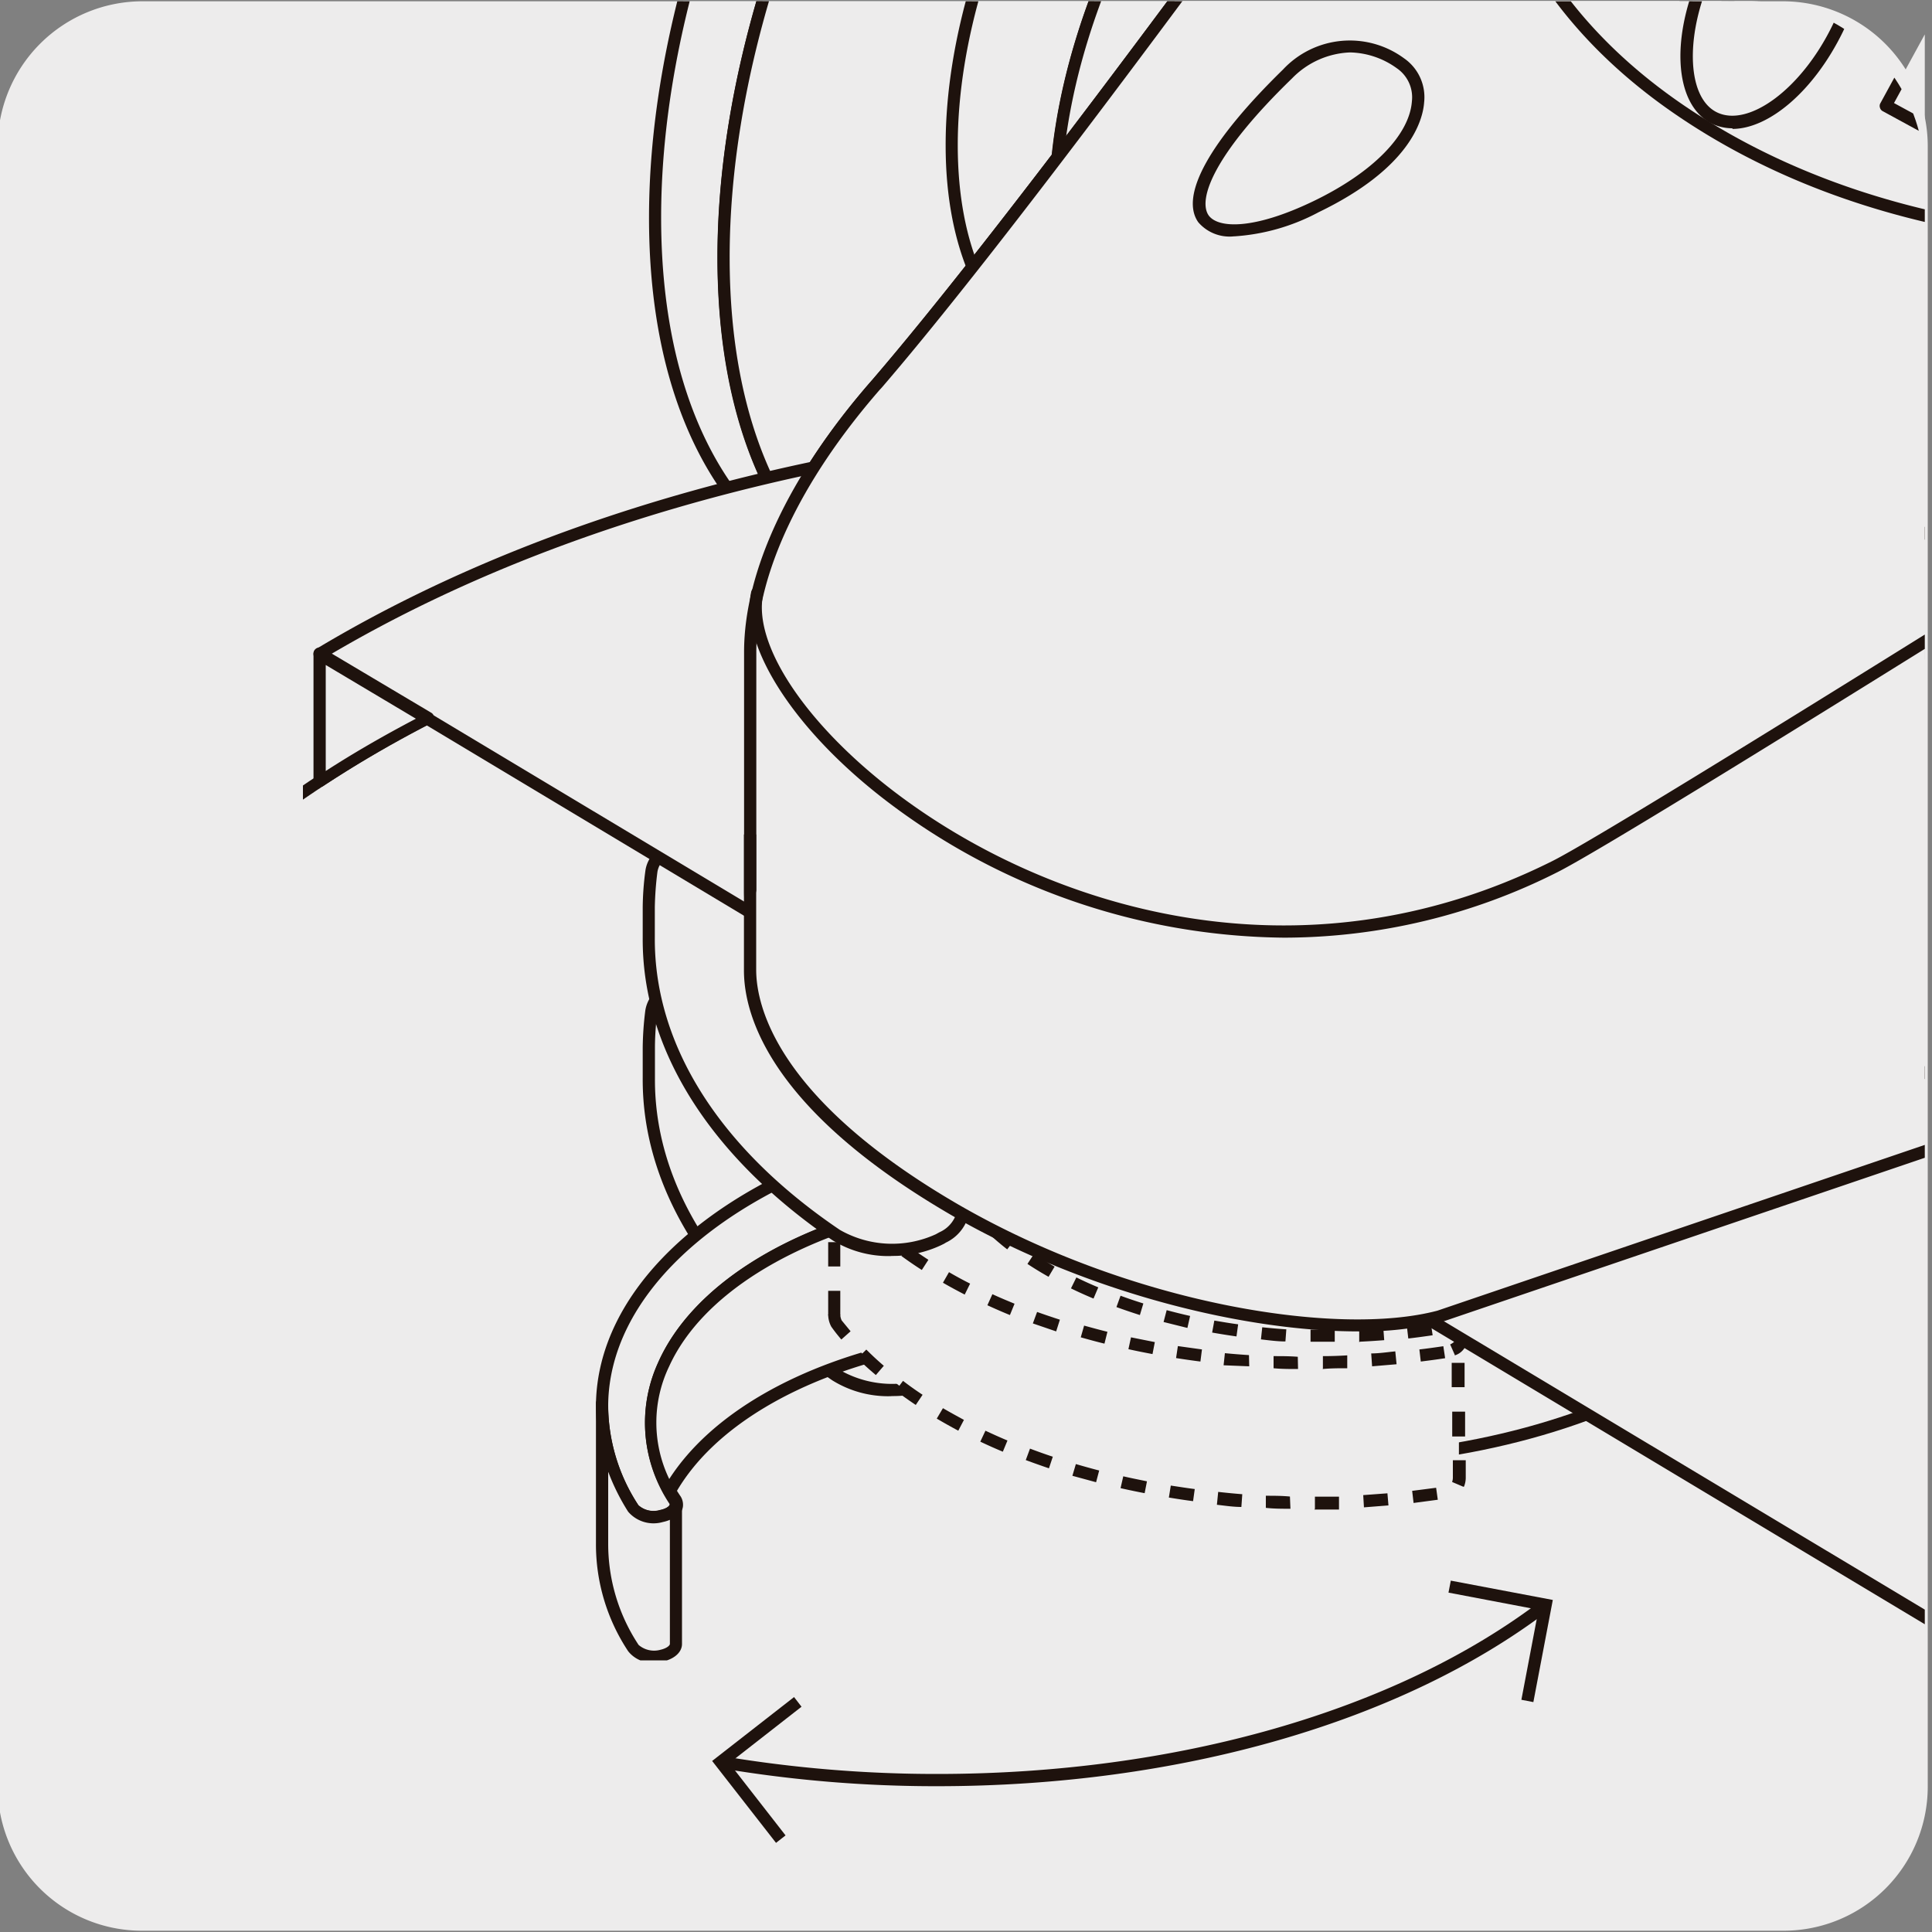 <svg xmlns="http://www.w3.org/2000/svg" xmlns:xlink="http://www.w3.org/1999/xlink" viewBox="0 0 150 150"><rect x="0" y="0" width="150" height="150" fill="#808080" stroke="none"/><defs><style>.cls-1,.cls-4{fill:none;}.cls-2{fill:#edecec;}.cls-3{clip-path:url(#clip-path);}.cls-4{stroke:#1e120d;stroke-linecap:round;stroke-linejoin:round;}.cls-5{clip-path:url(#clip-path-2);}.cls-6{fill:#1e120d;}.cls-7{clip-path:url(#clip-path-4);}.cls-8{clip-path:url(#clip-path-5);}.cls-9{clip-path:url(#clip-path-6);}.cls-10{clip-path:url(#clip-path-7);}</style><clipPath id="clip-path"><path class="cls-1" d="M-160.43.1A9.31,9.31,0,0,0-167,2.84a9.24,9.24,0,0,0-2.72,6.58V140.09a9.22,9.22,0,0,0,2.72,6.57,9.29,9.29,0,0,0,6.58,2.76H-29.75a9.23,9.23,0,0,0,6.58-2.76,9.2,9.2,0,0,0,2.74-6.57V9.42a9.22,9.22,0,0,0-2.74-6.58A9.22,9.22,0,0,0-29.75.1Z"/></clipPath><clipPath id="clip-path-2"><rect class="cls-1" x="23.52" y="0.1" width="125.92" height="128.81"/></clipPath><clipPath id="clip-path-4"><path class="cls-1" d="M23.52,128.91H149.44V13.57A13.47,13.47,0,0,0,136,.1H23.52Z"/></clipPath><clipPath id="clip-path-5"><path class="cls-1" d="M23.52,128.91H149.44V12.5A12.4,12.4,0,0,0,137,.1H23.52Z"/></clipPath><clipPath id="clip-path-6"><path class="cls-1" d="M23.52,128.91H149.44V13.69A13.58,13.58,0,0,0,135.85.1H23.52Z"/></clipPath><clipPath id="clip-path-7"><path class="cls-1" d="M23.52,128.91H149.44V13.22A13.13,13.13,0,0,0,136.32.1H23.52Z"/></clipPath></defs><title>19001</title><g id="fondos"><path class="cls-2" d="M11.07.1H138.38a11.26,11.26,0,0,1,11.29,11.21v127.4a11.19,11.19,0,0,1-11.19,11.19H11A11.19,11.19,0,0,1-.18,138.71h0V11.34A11.25,11.25,0,0,1,11.07.1Z"/></g><g id="Capa_1" data-name="Capa 1"><g class="cls-3"><path class="cls-2" d="M-97.68,147.1A81.68,81.68,0,0,1-16,65.41c45.12,0,88,60.49,88,105.6A81.68,81.68,0,0,1-9.75,252.69c-45.11,0-87.93-60.48-87.93-105.59"/><path class="cls-4" d="M-97.68,147.1A81.68,81.68,0,0,1-16,65.41,81.69,81.69,0,0,1,65.68,147.1,81.68,81.68,0,0,1-16,228.78,81.67,81.67,0,0,1-97.68,147.1"/></g><g class="cls-5"><path class="cls-2" d="M193.34,97.24c0,30.66-43.07,55.52-96.18,55.52S1,127.9,1,97.24v7C1,134.91,44,159.78,97.14,159.78s96.2-24.87,96.18-55.55Z"/><path class="cls-6" d="M1.47,105.11c.82,30,43.42,54.2,95.67,54.2,25.62,0,49.7-5.76,67.79-16.21,17.6-10.16,27.47-23.57,27.9-37.86-6.72,27.1-47.06,48-95.66,48s-89.08-21-95.7-48.13m95.67,55.14c-53.27,0-96.62-25.13-96.63-56v-7h.94c0,30.35,42.94,55.05,95.71,55.05s95.51-24.58,95.7-54.84v-.21h.95v.21l0,6.78c0,15-10.07,29.11-28.39,39.69s-42.48,16.33-68.26,16.33"/><path class="cls-2" d="M97.17,41.71C44,41.71,1,66.57,1,97.24s43.06,55.52,96.18,55.52,96.17-24.85,96.17-55.52S150.28,41.71,97.17,41.71"/><path class="cls-6" d="M97.17,42.18c-25.62,0-49.69,5.75-67.78,16.2S1.46,82.58,1.46,97.24c0,30.35,42.94,55.05,95.71,55.05s95.7-24.7,95.7-55-43-55.06-95.7-55.06m0,111.06c-53.29,0-96.65-25.12-96.65-56,0-15,10.08-29.11,28.39-39.68S71.38,41.23,97.17,41.23c53.27,0,96.62,25.13,96.65,56s-43.36,56-96.65,56"/></g><path class="cls-2" d="M101.76,51.24c-22.59,0-40.94,11-40.94,24.55s18.35,24.56,40.94,24.56,40.91-11,40.91-24.56-18.31-24.55-40.91-24.55"/><path class="cls-6" d="M101.76,51.71c-22.31,0-40.47,10.8-40.47,24.08s18.17,24.09,40.47,24.09S142.2,89.07,142.2,75.79s-18.14-24.08-40.44-24.08m0,49.11c-22.81,0-41.39-11.23-41.41-25s18.57-25,41.41-25,41.39,11.23,41.39,25-18.57,25-41.39,25"/><path class="cls-2" d="M60.82,75.79c0,13.58,18.35,24.56,40.94,24.56s40.91-11,40.91-24.56v13.1c0,13.55-18.31,24.56-40.91,24.56s-40.92-11-40.92-24.56Z"/><path class="cls-6" d="M61.3,81.13V88.9c0,13.27,18.15,24.08,40.45,24.08S142.2,102.17,142.2,88.9V81.13c-4,11.25-20.65,19.69-40.44,19.69S65.37,92.38,61.3,81.13m40.46,32.79c-22.83,0-41.39-11.22-41.39-25l0-13.11h.94c0,13.29,18.17,24.09,40.47,24.09s40.44-10.8,40.44-24.09h1V88.9c0,13.8-18.57,25-41.39,25"/><path class="cls-2" d="M74.82,104.67A2.8,2.8,0,0,1,73.19,107c-.11.06-.22.13-.33.18a8.74,8.74,0,0,1-7.92-.37c-9.54-6.49-14.63-14.6-14.57-23.07V81.31a23.45,23.45,0,0,1,.2-2.77c.25-1.79,3-3.14,6-3,2.92.14,5.13,1.54,5.16,3.22a1.46,1.46,0,0,1,0,.29c-1.06,7.71,3.1,15.18,11.72,21a2.63,2.63,0,0,1,1.34,2.09Z"/><path class="cls-6" d="M56.17,76c-2.62,0-4.93,1.14-5.13,2.59a20.84,20.84,0,0,0-.19,2.72V83.7c-.06,8.29,5,16.34,14.36,22.67a8.17,8.17,0,0,0,7.44.34,2.19,2.19,0,0,0,.3-.16,2.35,2.35,0,0,0,1.4-1.89v-2.47a2.18,2.18,0,0,0-1.13-1.68c-8.78-6-13-13.62-11.93-21.51a2,2,0,0,0,0-.23c0-1.41-2.09-2.62-4.71-2.75h-.42m13,32.38a8.2,8.2,0,0,1-4.54-1.23C55.09,100.64,49.84,92.3,49.9,83.69V81.32a24.82,24.82,0,0,1,.2-2.85c.3-2.06,3.16-3.53,6.54-3.39,3.17.15,5.58,1.73,5.61,3.68a2.34,2.34,0,0,1,0,.38c-1,7.5,3.07,14.82,11.53,20.58a3.13,3.13,0,0,1,1.55,2.47v2.48a3.27,3.27,0,0,1-1.87,2.7l-.37.2a8.91,8.91,0,0,1-3.84.82"/><path class="cls-2" d="M49.16,117.13A14.67,14.67,0,0,1,46.74,109c.13-8.27,8-16.07,21-20.13,2.31-.49,4.86.2,5.7,1.54a1.6,1.6,0,0,1,.27.91c0,1-1.15,2-2.93,2.38-16,3.35-24.18,13.54-18.38,22.74a.72.72,0,0,1,.11.38c0,.4-.45.75-1.13.89a2.2,2.2,0,0,1-2.19-.59"/><path class="cls-6" d="M69.23,89.2a6.77,6.77,0,0,0-1.42.14C55.25,93.28,47.35,100.83,47.22,109a14.14,14.14,0,0,0,2.34,7.86,1.77,1.77,0,0,0,1.69.37c.51-.1.75-.32.75-.44A11.34,11.34,0,0,1,51,106c2.51-5.93,9.87-10.7,19.7-12.76,1.51-.33,2.53-1.1,2.55-1.93a1.14,1.14,0,0,0-.19-.65c-.57-.9-2.13-1.47-3.78-1.47M50.74,118.26a2.36,2.36,0,0,1-2-.87A15.14,15.14,0,0,1,46.27,109c.14-8.62,8.3-16.51,21.3-20.58,2.58-.55,5.29.22,6.24,1.74a2.09,2.09,0,0,1,.34,1.17c0,1.29-1.32,2.4-3.3,2.83-9.53,2-16.64,6.56-19,12.21a10.25,10.25,0,0,0,1,9.82,1.22,1.22,0,0,1,.18.66c0,.63-.61,1.14-1.5,1.32a3.51,3.51,0,0,1-.71.08"/><g class="cls-5"><path class="cls-2" d="M46.74,109a14.68,14.68,0,0,0,2.43,8.11,2.18,2.18,0,0,0,2.18.59c.68-.14,1.11-.49,1.12-.89v10.82c0,.4-.44.76-1.12.9a2.2,2.2,0,0,1-2.18-.59,14.69,14.69,0,0,1-2.43-8.12Z"/><path class="cls-6" d="M47.22,114.3v5.54a14.2,14.2,0,0,0,2.36,7.87,1.84,1.84,0,0,0,1.69.38c.49-.11.74-.33.74-.46V118a3,3,0,0,1-.55.17,2.6,2.6,0,0,1-2.69-.8,16.72,16.72,0,0,1-1.54-3.08m3.54,14.79a2.34,2.34,0,0,1-2-.88,15,15,0,0,1-2.5-8.37V109a.43.43,0,0,1,.48-.47.49.49,0,0,1,.47.47v.43a14.28,14.28,0,0,0,2.35,7.44,1.77,1.77,0,0,0,1.68.38c.5-.11.75-.33.75-.45a.49.49,0,0,1,.48-.45.47.47,0,0,1,.47.47v10.82c0,.65-.62,1.18-1.5,1.36a3.25,3.25,0,0,1-.69.08"/></g><path class="cls-2" d="M73.68,91.32c0,1-1.15,2-2.93,2.39C55.17,97,47,106.77,52,115.81h0c2.8-5,9.48-9.32,18.77-11.28,1.78-.38,2.91-1.33,2.93-2.38Z"/><path class="cls-6" d="M73.2,93.1a5.23,5.23,0,0,1-2.35,1.07c-9.32,2-16.38,6.4-18.89,11.9a10.08,10.08,0,0,0,0,8.76c3.21-5,9.93-8.93,18.64-10.76,1.51-.32,2.53-1.09,2.55-1.92ZM52,116.28a.49.49,0,0,1-.41-.23.11.11,0,0,0,0,0,11.1,11.1,0,0,1-.46-10.32C53.73,99.91,61,95.26,70.65,93.25c1.51-.33,2.53-1.1,2.55-1.93a.48.48,0,0,1,.48-.47h0a.47.47,0,0,1,.47.48v10.83c0,1.31-1.33,2.41-3.3,2.83-8.84,1.86-15.55,5.87-18.43,11l0,.06a.47.47,0,0,1-.41.23"/><path class="cls-6" d="M69.23,90.58a2.36,2.36,0,0,0-1.21.29c-.24.13-.37.29-.37.42s.13.3.36.43a2.73,2.73,0,0,0,2.43,0c.23-.13.36-.29.36-.43s-.13-.29-.36-.42h0a2.32,2.32,0,0,0-1.2-.29m0,2.37a3.63,3.63,0,0,1-1.69-.4,1.52,1.52,0,0,1-.84-1.26,1.5,1.5,0,0,1,.84-1.24,3.65,3.65,0,0,1,3.37,0,1.46,1.46,0,0,1,.84,1.24,1.49,1.49,0,0,1-.84,1.25,3.43,3.43,0,0,1-1.68.41"/><path class="cls-2" d="M113.27,114.7c0,.7-.29,1.07-1.21,1.21-19.44,3-39.33-2.78-47.14-13.14a1.51,1.51,0,0,1-.15-.65V91.3c0-1.14,1.31-2.18,3.3-2.49,2.38-.37,4.81.45,5.45,1.82,4.4,9.46,21.26,15.09,37.66,12.55a2.05,2.05,0,0,1,2.09.69Z"/><path class="cls-6" d="M70.53,89.31a7.32,7.32,0,0,0-1.76-.1l-.07-.94a7.51,7.51,0,0,1,2,.12Zm-4.89,1.1-.7-.64a4.48,4.48,0,0,1,1.78-1.11l.32.89a3.52,3.52,0,0,0-1.4.86m7.56.65-.06-.13a2.31,2.31,0,0,0-1-1l.48-.81A3.2,3.2,0,0,1,74,90.42l.11.25Zm-7.52,2.57c-.4-.45-.78-.91-1.14-1.39L64.43,92l.88-.34A15.08,15.08,0,0,0,66.39,93Zm9.7.68a17.26,17.26,0,0,1-1.19-1.55l.79-.52a14.82,14.82,0,0,0,1.12,1.45Zm-6.91,2c-.51-.42-1-.85-1.45-1.29l.67-.67c.43.42.9.83,1.38,1.23ZM78.2,97c-.52-.4-1-.82-1.47-1.25l.65-.7c.44.41.91.82,1.4,1.2Zm-6.63,1.6c-.55-.35-1.07-.71-1.58-1.08l.55-.77c.49.36,1,.71,1.54,1.06Zm9.84.53c-.57-.32-1.11-.65-1.64-1l.52-.79c.51.33,1,.66,1.59,1Zm-6.51,1.38c-.58-.3-1.14-.6-1.69-.92l.47-.82c.53.31,1.08.61,1.64.89Zm10,.31c-.6-.25-1.18-.51-1.75-.79l.42-.85c.55.27,1.12.53,1.7.77Zm-6.49,1.28c-.59-.24-1.18-.5-1.75-.76l.39-.86c.56.26,1.14.5,1.72.74Zm10.09,0c-.62-.2-1.22-.4-1.82-.62l.32-.88q.87.32,1.77.6Zm3.69,1-1.85-.46.24-.92c.6.16,1.2.31,1.82.45ZM82,103.37l-1.81-.62.33-.89q.87.31,1.77.6Zm14,.39c-.64-.09-1.26-.19-1.89-.3l.17-.93c.61.1,1.23.21,1.85.29Zm13.34.16-.11-.94c.62-.07,1.24-.16,1.86-.25l.14.94c-.63.09-1.26.18-1.89.25m-9.54.23c-.64,0-1.27-.09-1.9-.16l.1-.94c.61.06,1.23.12,1.87.16Zm5.73.07,0-1c.62,0,1.25-.06,1.87-.11l.07.94c-.63.05-1.27.09-1.9.12m-2.25,0c-.53,0-1,0-1.57,0l0-.94,1.55,0h.33v.94Zm-17.57.15c-.62-.15-1.23-.32-1.84-.49l.26-.91c.59.16,1.2.33,1.81.48Zm3.73.81c-.63-.12-1.25-.24-1.87-.38l.2-.92,1.85.37Zm23.49.11-.38-.86c.28-.13.39-.28.39-.35a.48.48,0,0,0-.21-.25l.52-.79a1.46,1.46,0,0,1,.53.58,1.06,1.06,0,0,1,.1.46,1.38,1.38,0,0,1-1,1.21m-2.61.47-.11-.94c.62-.07,1.24-.16,1.86-.25l.14.93c-.63.1-1.25.18-1.89.26m-17.11,0q-.94-.12-1.89-.27l.14-.93,1.87.26Zm13.33.37-.07-1c.62,0,1.25-.1,1.87-.16l.1,1-1.9.16m-9.54,0L95,106l.1-.94c.62.06,1.25.11,1.87.15Zm5.72.16,0-.95q.94,0,1.89-.06l0,1c-.64,0-1.27,0-1.91.06m-1.91,0c-.63,0-1.27,0-1.9-.06l0-.94c.62,0,1.25,0,1.88.05Z"/><path class="cls-6" d="M64.3,102.11h.94v-1.89H64.3Zm0-3.78h.94V96.44H64.3Zm0-3.79h.94V92.65H64.3Z"/><path class="cls-6" d="M65.32,104c-.27-.32-.53-.64-.78-1a2,2,0,0,1-.24-.94h.94a1.07,1.07,0,0,0,.11.46l.69.84ZM68,106.76c-.5-.43-1-.86-1.42-1.31l.68-.67c.43.43.88.85,1.36,1.26Zm45.71.94h-1v-1.89h1ZM71.1,109.08q-.81-.54-1.56-1.11l.57-.76c.48.37,1,.74,1.52,1.08Zm3.3,2c-.57-.31-1.13-.62-1.67-.94l.48-.81c.53.31,1.08.61,1.63.91Zm39.35.45h-1V109.6h1Zm-35.89,1.18c-.6-.25-1.18-.51-1.75-.78l.4-.85c.56.26,1.13.52,1.71.76ZM81.44,114c-.61-.21-1.21-.42-1.8-.64l.33-.89q.87.33,1.77.63Zm3.66,1.08-1.84-.5.27-.91c.59.17,1.19.34,1.81.5Zm28.51.35-.87-.37a1,1,0,0,0,.06-.38v-1.31h1v1.31a1.86,1.86,0,0,1-.14.75m-24.79.5c-.63-.12-1.25-.25-1.87-.39l.21-.92c.6.14,1.22.26,1.84.39Zm3.76.62c-.63-.08-1.26-.18-1.88-.28l.15-.93c.61.09,1.23.19,1.86.27Zm17.12.14-.11-.94,1.86-.24.13.93-1.88.25M96.38,117c-.64,0-1.27-.1-1.9-.17l.1-1c.62.07,1.24.13,1.87.18Zm9.52.08-.06-1,1.88-.14.08.94-1.9.15m-5.71.11c-.64,0-1.28,0-1.91-.07l0-.94c.62,0,1.24,0,1.87.06Zm1.9,0v-.94l1.87,0,0,1-1.91,0"/><path class="cls-2" d="M74.82,93.78a2.8,2.8,0,0,1-1.63,2.29l-.33.19a8.71,8.71,0,0,1-7.92-.38C55.4,89.4,50.31,81.29,50.37,72.81V70.43a23.62,23.62,0,0,1,.2-2.78c.25-1.78,3-3.12,6-3,2.92.13,5.13,1.55,5.16,3.21a1.46,1.46,0,0,1,0,.29c-1.06,7.72,3.1,15.19,11.72,21.06a2.63,2.63,0,0,1,1.34,2.08Z"/><g class="cls-7"><path class="cls-6" d="M56.19,65.13c-2.63,0-4.94,1.14-5.15,2.58a25.25,25.25,0,0,0-.2,2.72v2.38c-.05,8.3,5,16.35,14.37,22.68a8.17,8.17,0,0,0,7.44.34l.29-.16a2.39,2.39,0,0,0,1.41-1.89V91.31a2.21,2.21,0,0,0-1.13-1.69c-8.78-6-13-13.61-11.94-21.52a.94.94,0,0,0,0-.22c0-1.41-2.09-2.62-4.71-2.74h-.4m13,32.38a8.26,8.26,0,0,1-4.54-1.23C55.09,89.76,49.84,81.42,49.9,72.81V70.43a22.61,22.61,0,0,1,.21-2.84c.28-2,3.16-3.5,6.53-3.4,3.17.15,5.58,1.73,5.61,3.69a2.53,2.53,0,0,1,0,.38c-1,7.5,3.06,14.82,11.53,20.58A3.12,3.12,0,0,1,75.3,91.3v2.49a3.27,3.27,0,0,1-1.87,2.69,1.48,1.48,0,0,1-.25.14l-.12.06a8.77,8.77,0,0,1-3.84.83"/><path class="cls-2" d="M325.71,1S340-7.52,347.54-15.34c5.75-5.95,8.48-11.68,10.63-16,7.64-15.26-1-34.39,41.45-55,34.93-17,45.92-15,45.92-15l1.74,2.63c8.72,13.08,15,21.8,31,.09,10.48-14.28,14.65-28.38,9.68-37.78-15.46-29.14-20.33-34.05-61-26.23-102.1,19.61-105.54,21-142.82,38.41L143.81-61.06a5.9,5.9,0,0,1,2.49,3.48l.31,1.65,8.75,5c10.26-.18,22.39,6.79,32.28,18.64l5.19,3,2.27-1.28a1.74,1.74,0,0,1,1.74.09l3.77,2.17a6,6,0,0,1,2.52,3.48l2.25,10.58c4.87,4.21,8.51,11.39,8.5,17.46V9.86L214,68.71Z"/><path class="cls-6" d="M205.81-14.52c5.05,4.43,8.55,11.69,8.54,17.72V9.87l.07,58L325.47.55h0C325.61.46,339.78-8,347.2-15.67A56.43,56.43,0,0,0,357.44-30.9l.31-.62c1.9-3.79,2.78-7.84,3.72-12.13,2.82-12.92,6-27.56,37.95-43.07,34.66-16.86,45.76-15.1,46.21-15a.49.49,0,0,1,.31.21l1.74,2.63c4.44,6.67,8.64,13,14,13.08h.16c4.45,0,9.57-4.14,16.08-13,10.84-14.77,14.36-28.36,9.64-37.27-17.55-33.1-24.82-32.84-60.49-26C324.1-142.32,321.1-140.91,284.31-123.71L144.74-61a6.47,6.47,0,0,1,2,3.29l.26,1.44,8.46,4.81h.27c10.35,0,22.34,7,32.19,18.74l4.89,2.83,2-1.15a2.23,2.23,0,0,1,2.2.1l3.78,2.17a6.49,6.49,0,0,1,2.75,3.79ZM214,69.19a.39.39,0,0,1-.23-.07.47.47,0,0,1-.25-.41L213.41,3.2c0-5.83-3.42-12.86-8.34-17.11a.49.49,0,0,1-.15-.26l-2.25-10.57a5.61,5.61,0,0,0-2.3-3.17l-3.77-2.17a1.27,1.27,0,0,0-1.27-.09l-2.27,1.28a.47.47,0,0,1-.46,0l-5.2-3-.12-.11c-9.8-11.74-21.75-18.68-31.91-18.46a.43.43,0,0,1-.24-.06l-8.76-5a.49.49,0,0,1-.23-.33l-.3-1.64a5.51,5.51,0,0,0-2.27-3.16.48.48,0,0,1-.23-.44.46.46,0,0,1,.27-.4l140.31-63.08c36.87-17.25,39.89-18.66,142.93-38.45,41.63-8,46.29-2.2,61.5,26.48,4.9,9.26,1.36,23.21-9.71,38.28-6.7,9.14-12.07,13.4-16.84,13.4h-.19c-5.81-.13-10.13-6.63-14.72-13.51l-1.62-2.45c-1.61-.15-13.58-.54-45.44,14.94-31.52,15.32-34.66,29.72-37.43,42.44-.95,4.34-1.85,8.45-3.8,12.35l-.31.61A57.9,57.9,0,0,1,347.88-15C340.4-7.27,326.23,1.2,326,1.35L214.19,69.12a.42.42,0,0,1-.24.07"/><path class="cls-2" d="M63.16,44.13c-7.59-4.41-12.31-13.82-12.3-27.23C50.86-9.94,69.7-42.53,92.93-56c11.67-6.73,22.23-7.34,29.85-2.89l5.22,3c-7.6-4.42-18.12-3.79-29.75,2.93C75-39.47,56.17-6.86,56.18,20c0,13.41,4.72,22.84,12.33,27.23Z"/><path class="cls-6" d="M111.72-61.25c-5.67,0-12,1.91-18.55,5.7C70.1-42.22,51.33-9.72,51.33,16.89c0,12.75,4.26,22.26,12,26.79-5-5.34-7.63-13.52-7.63-23.7,0-26.93,19-59.81,42.3-73.28,8.83-5.1,17.26-6.88,24.37-5.23a21.11,21.11,0,0,0-10.66-2.72M68.5,47.69a.39.39,0,0,1-.23-.07h0l-5.33-3.08C54.83,39.83,50.38,30,50.39,16.89c0-26.91,19-59.78,42.3-73.26C104.14-63,114.91-64,123-59.26l5.23,3a.47.47,0,0,1,.17.65.47.47,0,0,1-.64.17c-7.79-4.52-18.18-3.48-29.28,2.92C75.42-39.16,56.64-6.65,56.65,20c0,12.78,4.29,22.3,12.06,26.81h0a.48.48,0,0,1,.18.65.49.49,0,0,1-.42.24"/><path class="cls-2" d="M140.31-28.6C140.3-42,135.6-51.42,128-55.82s-18.12-3.79-29.74,2.93C75-39.47,56.17-6.86,56.18,20c0,13.4,4.71,22.84,12.32,27.23s18.12,3.75,29.76-3c23.2-13.44,42-46,42.05-72.86"/><path class="cls-6" d="M117-58.18c-5.67,0-12,1.91-18.53,5.7C75.41-39.16,56.64-6.65,56.65,20c0,12.8,4.3,22.33,12.09,26.82S86.9,50.24,98,43.85c23-13.35,41.81-45.86,41.82-72.46,0-12.78-4.3-22.3-12.07-26.8A21.15,21.15,0,0,0,117-58.18M79.44,50.49a22,22,0,0,1-11.17-2.87C60.17,43,55.72,33.13,55.71,20,55.7-7,74.68-39.83,98-53.3c11.4-6.59,22.12-7.63,30.22-2.93s12.53,14.49,12.54,27.62c0,26.91-19,59.77-42.29,73.28-6.72,3.87-13.2,5.82-19,5.82"/><path class="cls-2" d="M81.38,27.9c-4.64-2.7-7.51-8.44-7.51-16.62,0-16.39,11.51-36.3,25.69-44.5,7.13-4.1,13.59-4.49,18.22-1.77l8,4.63c-4.65-2.69-11.07-2.3-18.18,1.79C93.42-20.36,81.93-.46,81.93,15.93c0,8.21,2.88,14,7.52,16.63Z"/><path class="cls-6" d="M81.62,27.49l3.85,2.22c-2.61-3.29-4-8-4-13.78,0-16.5,11.63-36.64,25.93-44.91,5-2.88,9.78-4,13.93-3.42l-3.77-2.17c-4.68-2.76-11-2.13-17.76,1.76-14,8.11-25.44,27.89-25.44,44.08,0,7.73,2.57,13.49,7.27,16.22M89.45,33a.46.46,0,0,1-.23-.06h0l-8.06-4.65h0c-5-2.91-7.74-9-7.74-17C73.4-5.22,85-25.37,99.32-33.63,106.4-37.7,113-38.32,118-35.4l8,4.64a.47.47,0,0,1,.18.64.48.48,0,0,1-.65.18l0,0c-4.7-2.7-11-2.07-17.68,1.8C93.82-20,82.4-.26,82.4,15.93c0,7.74,2.6,13.5,7.29,16.22a.48.48,0,0,1,.17.65.47.47,0,0,1-.41.23"/><path class="cls-2" d="M133.28-13.75c0-8.18-2.86-13.93-7.49-16.62s-11.09-2.31-18.19,1.78C93.4-20.37,81.91-.48,81.91,15.92c0,8.2,2.87,13.93,7.51,16.62s11.09,2.31,18.18-1.8c14.18-8.19,25.68-28.1,25.68-44.49"/><path class="cls-6" d="M119.07-31.63a22.94,22.94,0,0,0-11.23,3.45c-14,8.12-25.45,27.9-25.45,44.1,0,7.75,2.59,13.5,7.27,16.21s11,2.08,17.71-1.8c14-8.11,25.44-27.88,25.44-44.08,0-7.74-2.58-13.5-7.26-16.21a12.79,12.79,0,0,0-6.48-1.67M96.13,34.73A13.74,13.74,0,0,1,89.19,33c-5-2.88-7.74-8.93-7.75-17,0-16.5,11.63-36.65,25.93-44.91,7-4.06,13.65-4.7,18.65-1.79s7.74,8.94,7.74,17c0,16.5-11.63,36.64-25.92,44.89a23.73,23.73,0,0,1-11.71,3.59"/><path class="cls-2" d="M214,68.71c0,2.34-.83,4-2.17,4.76l-13.13,7.64c1.35-.76,2.18-2.42,2.18-4.79V65.8l-89.1,30.3c-7.78,2-23.83-.37-37.57-8.31-12-6.94-15.9-13.79-15.91-18.64V50.62c0-10,8.76-19.57,9.87-20.86,15.46-18,47.85-64.07,49.38-65l0-6.58c0-3.57,1.26-6.07,3.29-7.24l11.05-6.3,1.19-4.32a1.82,1.82,0,0,1,.95-1.23l4.26-2.47a1.8,1.8,0,0,1,1.76.1l3.78,2.18a5.94,5.94,0,0,1,2.49,3.48l.31,1.65,8.75,5c10.26-.18,22.39,6.79,32.29,18.64l5.18,3,2.27-1.29a1.76,1.76,0,0,1,1.74.1l3.77,2.17a6,6,0,0,1,2.52,3.48l2.25,10.58c4.87,4.21,8.5,11.39,8.5,17.46V9.87Z"/><path class="cls-6" d="M139-63a1.07,1.07,0,0,0-.53.13l-4.25,2.46a1.37,1.37,0,0,0-.74.94l-1.19,4.33a.44.44,0,0,1-.22.28l-11,6.3c-2,1.14-3,3.56-3,6.83l0,6.58a.45.45,0,0,1-.24.4c-.64.49-6.16,8-12.56,16.73C93.72-2.44,78,19,68.48,30.07l-.22.24c-6.15,7.08-9.54,14.29-9.54,20.31V69.15c0,2.77,1.54,10.06,15.68,18.23,13.41,7.76,29.46,10.29,37.21,8.26l89.07-30.29a.44.44,0,0,1,.43.06.48.48,0,0,1,.19.39V76.32a7.9,7.9,0,0,1-.53,3l10.77-6.27c1.25-.71,1.93-2.26,1.93-4.35L213.41,3.2c0-5.83-3.42-12.86-8.34-17.11a.5.5,0,0,1-.15-.25l-2.25-10.58a5.64,5.64,0,0,0-2.3-3.18l-3.77-2.16a1.27,1.27,0,0,0-1.27-.09l-2.27,1.28a.43.43,0,0,1-.46,0l-5.2-3a.6.6,0,0,1-.12-.11c-9.8-11.74-21.75-18.68-31.91-18.46h0a.46.46,0,0,1-.23-.06l-8.76-5a.49.49,0,0,1-.23-.33l-.3-1.64a5.51,5.51,0,0,0-2.27-3.16l-3.78-2.18A1.53,1.53,0,0,0,139-63M105.47,97.24c-8.67,0-20.94-2.9-31.55-9-14-8.11-16.14-15.41-16.15-19V50.62c0-6.25,3.48-13.68,9.78-20.93l.21-.24C77.27,18.37,93-3,104.42-18.63,112.62-29.81,116-34.4,117-35.41l0-6.37c0-3.62,1.25-6.34,3.52-7.65l10.88-6.2,1.14-4.14a2.34,2.34,0,0,1,1.21-1.53L138-63.75a2.26,2.26,0,0,1,2.22.09l3.79,2.19a6.42,6.42,0,0,1,2.72,3.8l.26,1.44,8.46,4.81h.27c10.35,0,22.34,7,32.19,18.74l4.89,2.83,2-1.15a2.2,2.2,0,0,1,2.2.1l3.78,2.17a6.49,6.49,0,0,1,2.75,3.79l2.21,10.42c5.05,4.43,8.55,11.69,8.54,17.72V9.87l.07,58.84c0,2.45-.85,4.28-2.4,5.17l-13,7.58-.11.06a.47.47,0,0,1-.47-.82l.1,0c1.19-.73,1.85-2.26,1.85-4.33V66.45L111.88,96.54a25.42,25.42,0,0,1-6.41.7"/><path class="cls-2" d="M24.81,50.77c40-24,104.73-24,144.69,0,20,12,30,27.72,30,43.43s-10,31.42-30,43.4Z"/><path class="cls-6" d="M25.73,50.78,169.5,137c19-11.47,29.51-26.68,29.49-42.83s-10.54-31.5-29.73-43c-39.53-23.7-103.71-23.83-143.53-.4M169.5,138.07a.4.4,0,0,1-.24-.07L24.57,51.18a.45.45,0,0,1-.23-.41.45.45,0,0,1,.23-.4c40-24,105.16-24,145.18,0,19.48,11.7,30.21,27.27,30.18,43.84s-10.7,32.12-30.18,43.79a.45.45,0,0,1-.25.07"/><path class="cls-2" d="M204.65,15.2l9.23-5.33L214,68.71c0,2.34-.84,4-2.17,4.76l-13.13,7.64c1.35-.76,2.18-2.42,2.18-4.79V65.79L111.73,96.1c-7.78,2-23.83-.36-37.57-8.31-12-7-15.9-13.8-15.91-18.63V50.63c0-10,8.76-19.58,9.87-20.87,15.46-18,47.85-64.07,49.38-65v0a23.58,23.58,0,0,0,3.46.49l0,0a33.84,33.84,0,0,0-4.41,9.38v-.06c-.54,1.87,2,1.91,3.63-.52s3.77-6.21,6.19-9.41a19.08,19.08,0,0,1,5.25-5.14l3.61-2L140-45l1.92-1.05a18.61,18.61,0,0,1,9-2.44c10.35-.25,22.61,6.8,32.6,18.81A80.13,80.13,0,0,1,191-18.79c.68,1.17,1.3,2.37,1.9,3.56h0a9.74,9.74,0,0,1,5.4,1.51,17.29,17.29,0,0,1,2.68,2v-.05L198.8-22.4a6,6,0,0,0-2.53-3.49l-3.78-2.18a1.7,1.7,0,0,0-1.69-.11l4.3-2.41a1.76,1.76,0,0,1,1.74.1l3.77,2.17a6,6,0,0,1,2.52,3.48l2.25,10.58c4.87,4.21,8.51,11.39,8.5,17.46V9.87"/><path class="cls-6" d="M117.6-34.65c-1.1,1.16-6.37,8.34-12.42,16.58C93.72-2.44,78,19,68.48,30.07l-.22.24c-6.15,7.08-9.54,14.29-9.54,20.31V69.15c0,2.77,1.54,10.06,15.68,18.23,13.41,7.76,29.46,10.29,37.21,8.26l89.07-30.29a.44.44,0,0,1,.43.06.48.48,0,0,1,.19.39V76.32a7.9,7.9,0,0,1-.53,3l10.77-6.27c1.25-.71,1.93-2.26,1.93-4.35l-.06-58-8.52,4.93a.48.48,0,0,1-.65-.17.48.48,0,0,1,.18-.65l9-5.2V3.2c0-5.83-3.42-12.86-8.34-17.11a.5.5,0,0,1-.15-.25l-2.25-10.58a5.64,5.64,0,0,0-2.3-3.18l-3.77-2.16a1.27,1.27,0,0,0-1.27-.09l-2.83,1.58a1,1,0,0,1,.23.12l3.78,2.17a6.48,6.48,0,0,1,2.75,3.8l2.22,10.59a.71.71,0,0,1,0,.14.45.45,0,0,1-.27.43.47.47,0,0,1-.51-.06,16.54,16.54,0,0,0-2.6-1.91A9.16,9.16,0,0,0,193-14.76a.46.46,0,0,1-.48-.26c-.67-1.32-1.26-2.44-1.89-3.54a80.18,80.18,0,0,0-7.53-10.83C173.34-41.1,161.54-48,151.39-48h-.53a18.08,18.08,0,0,0-8.73,2.38L131.81-40a18.54,18.54,0,0,0-5.11,5c-1.62,2.16-3.11,4.55-4.43,6.67-.62,1-1.2,1.94-1.73,2.73-1.17,1.77-2.87,2.38-3.83,1.94a1.43,1.43,0,0,1-.66-1.83l.06-.12a34.24,34.24,0,0,1,4-8.69,21.78,21.78,0,0,1-2.51-.39M105.47,97.24c-8.67,0-20.94-2.9-31.55-9-14-8.11-16.14-15.41-16.15-19V50.62c0-6.25,3.48-13.68,9.78-20.93l.21-.24C77.27,18.37,93-3,104.42-18.63c9-12.29,12.23-16.62,12.85-17a.44.44,0,0,1,.47,0l.05,0a21.15,21.15,0,0,0,3.2.43.5.5,0,0,1,.43.34.47.47,0,0,1-.16.51,33.3,33.3,0,0,0-4.3,9.19.36.36,0,0,1,0,.09c0,.28,0,.46.19.53.5.24,1.72-.2,2.64-1.59.52-.79,1.1-1.72,1.72-2.71,1.33-2.13,2.83-4.55,4.48-6.74a19.18,19.18,0,0,1,5.4-5.26l10.32-5.69A19,19,0,0,1,150.84-49h.55c10.43,0,22.5,7.06,32.42,19a81.94,81.94,0,0,1,7.62,11c.6,1.05,1.16,2.09,1.78,3.31h.17a10.61,10.61,0,0,1,5.2,1.59A14.07,14.07,0,0,1,200.3-13l-2-9.33a5.66,5.66,0,0,0-2.3-3.18l-3.78-2.17a1.24,1.24,0,0,0-1.25-.11.47.47,0,0,1-.63-.2.48.48,0,0,1,.19-.64l4.3-2.4a2.2,2.2,0,0,1,2.2.1l3.78,2.17a6.49,6.49,0,0,1,2.75,3.79l2.21,10.42c5.05,4.43,8.55,11.69,8.54,17.72V9.87l.07,58.84c0,2.45-.85,4.28-2.4,5.17l-13,7.58-.11.06a.47.47,0,0,1-.47-.82l.09,0c1.2-.73,1.86-2.26,1.86-4.33V66.45L111.88,96.54a25.42,25.42,0,0,1-6.41.7"/></g><path class="cls-2" d="M24.81,50.79v10a93.46,93.46,0,0,1,8.42-4.91Z"/><g class="cls-8"><path class="cls-6" d="M25.29,51.63v8.23c2.15-1.39,4.45-2.72,7-4.06Zm-.48,9.58a.59.59,0,0,1-.22-.05.5.5,0,0,1-.25-.42v-10a.47.47,0,0,1,.24-.41.51.51,0,0,1,.48,0l8.41,5a.44.44,0,0,1,.23.42.46.46,0,0,1-.25.4,88.16,88.16,0,0,0-8.37,4.89.5.5,0,0,1-.27.07"/></g><polygon class="cls-2" points="146.41 8.22 149.44 9.87 149.44 2.67 146.41 8.22"/><g class="cls-9"><path class="cls-6" d="M147.05,8l3.4,1.85,14.2-26L161.26-18Zm3.59,3a.46.46,0,0,1-.23-.06l-4.22-2.3a.43.43,0,0,1-.23-.28A.42.42,0,0,1,146,8l14.65-26.84a.46.46,0,0,1,.64-.19l4.23,2.3a.51.51,0,0,1,.23.29.5.5,0,0,1,0,.36L151.05,10.75a.46.46,0,0,1-.41.25"/><path class="cls-6" d="M99.68,72.8A51.69,51.69,0,0,1,68.75,62.13c-7.1-5.45-11.3-12-10.43-16.17a.47.47,0,0,1,.93.18c-.8,3.88,3.25,10,10.07,15.24,11.85,9.09,31.52,15.31,51.19,5.48,5.54-2.77,53.15-32.73,73.48-45.52,6.29-4,10.09-6.35,10.44-6.55a.46.46,0,0,1,.64.17.47.47,0,0,1-.17.65c-.33.19-4.33,2.71-10.4,6.53-22.07,13.88-68,42.77-73.57,45.57A47.17,47.17,0,0,1,99.68,72.8"/><path class="cls-6" d="M166.88,19.18c-14.06,0-26.77-3.46-36.72-10.25-12.71-8.66-18-21.49-14.1-34.32a.46.46,0,0,1,.58-.31.47.47,0,0,1,.32.59C113.21-12.7,118.35-.27,130.69,8.15c15.81,10.78,38.74,13,62.91,6.2a.46.46,0,0,1,.58.33.46.46,0,0,1-.32.58,99.3,99.3,0,0,1-27,3.92"/><path class="cls-2" d="M132.73-2.65c-2.52,5.17-2.35,10.46.39,11.8s7-1.75,9.55-6.93,2.38-10.47-.37-11.8-7,1.75-9.57,6.93"/><path class="cls-6" d="M133.16-2.44c-2.37,4.84-2.29,10,.16,11.17s6.53-1.81,8.93-6.72c1.65-3.38,2.19-6.92,1.39-9.23a3.14,3.14,0,0,0-1.55-1.94c-1.16-.57-2.71-.23-4.37,1a15.55,15.55,0,0,0-4.56,5.74m1.36,12.38a3.71,3.71,0,0,1-1.61-.36c-3-1.48-3.28-6.95-.6-12.44a16.45,16.45,0,0,1,4.86-6.09c2-1.41,3.84-1.79,5.34-1.06a4.14,4.14,0,0,1,2,2.48c.87,2.54.32,6.36-1.44,10-2.24,4.57-5.72,7.52-8.58,7.52"/></g><path class="cls-2" d="M100,5.74a6.53,6.53,0,0,1,8.75-.83c2.69,1.82,1.93,7-6.54,11.14-9,4.32-13.88,1.1-2.21-10.31"/><g class="cls-10"><path class="cls-6" d="M100,5.74h0Zm4.83-1.67a6.62,6.62,0,0,0-4.5,2C94.21,12,93,15.47,93.83,16.71c.74,1.05,3.55,1.12,8.14-1.09s7.46-5.12,7.65-7.76a2.73,2.73,0,0,0-1.17-2.56,6.41,6.41,0,0,0-3.65-1.23m-9,14.28a3.2,3.2,0,0,1-2.77-1.1c-1.45-2.07.88-6.28,6.58-11.85A7.1,7.1,0,0,1,109,4.52a3.67,3.67,0,0,1,1.57,3.42c-.1,1.42-1.11,5.12-8.18,8.53a16.05,16.05,0,0,1-6.55,1.88"/><path class="cls-2" d="M58.25,75.29c0,4.84,3.89,11.69,15.91,18.64,13.73,7.93,29.79,10.34,37.57,8.29l54.81-18.64v-9L111.73,93.19c-7.78,2-23.84-.37-37.57-8.31-12-6.94-15.9-13.79-15.91-18.64Z"/><path class="cls-6" d="M167,76.78v7.14l-55.13,18.74a25.52,25.52,0,0,1-6.42.71c-8.67,0-20.93-2.9-31.54-9-14-8.12-16.14-15.42-16.15-19V64.79h.95v10.5c0,2.76,1.54,10,15.68,18.22,13.42,7.76,29.46,10.3,37.21,8.25l54.45-18.52V78.11"/></g><path class="cls-6" d="M72.76,138.68a100.12,100.12,0,0,1-16.82-1.4l.16-.93a100.33,100.33,0,0,0,16.66,1.38c18.56,0,35.65-4.9,46.87-13.44l.58.76c-11.39,8.66-28.68,13.63-47.45,13.63"/><polygon class="cls-6" points="60.25 143.08 55.29 136.72 61.65 131.76 62.23 132.51 56.62 136.89 60.99 142.5 60.25 143.08"/><polygon class="cls-6" points="119.05 132.15 118.12 131.97 119.45 124.98 112.46 123.65 112.64 122.72 120.56 124.22 119.05 132.15"/></g></svg>